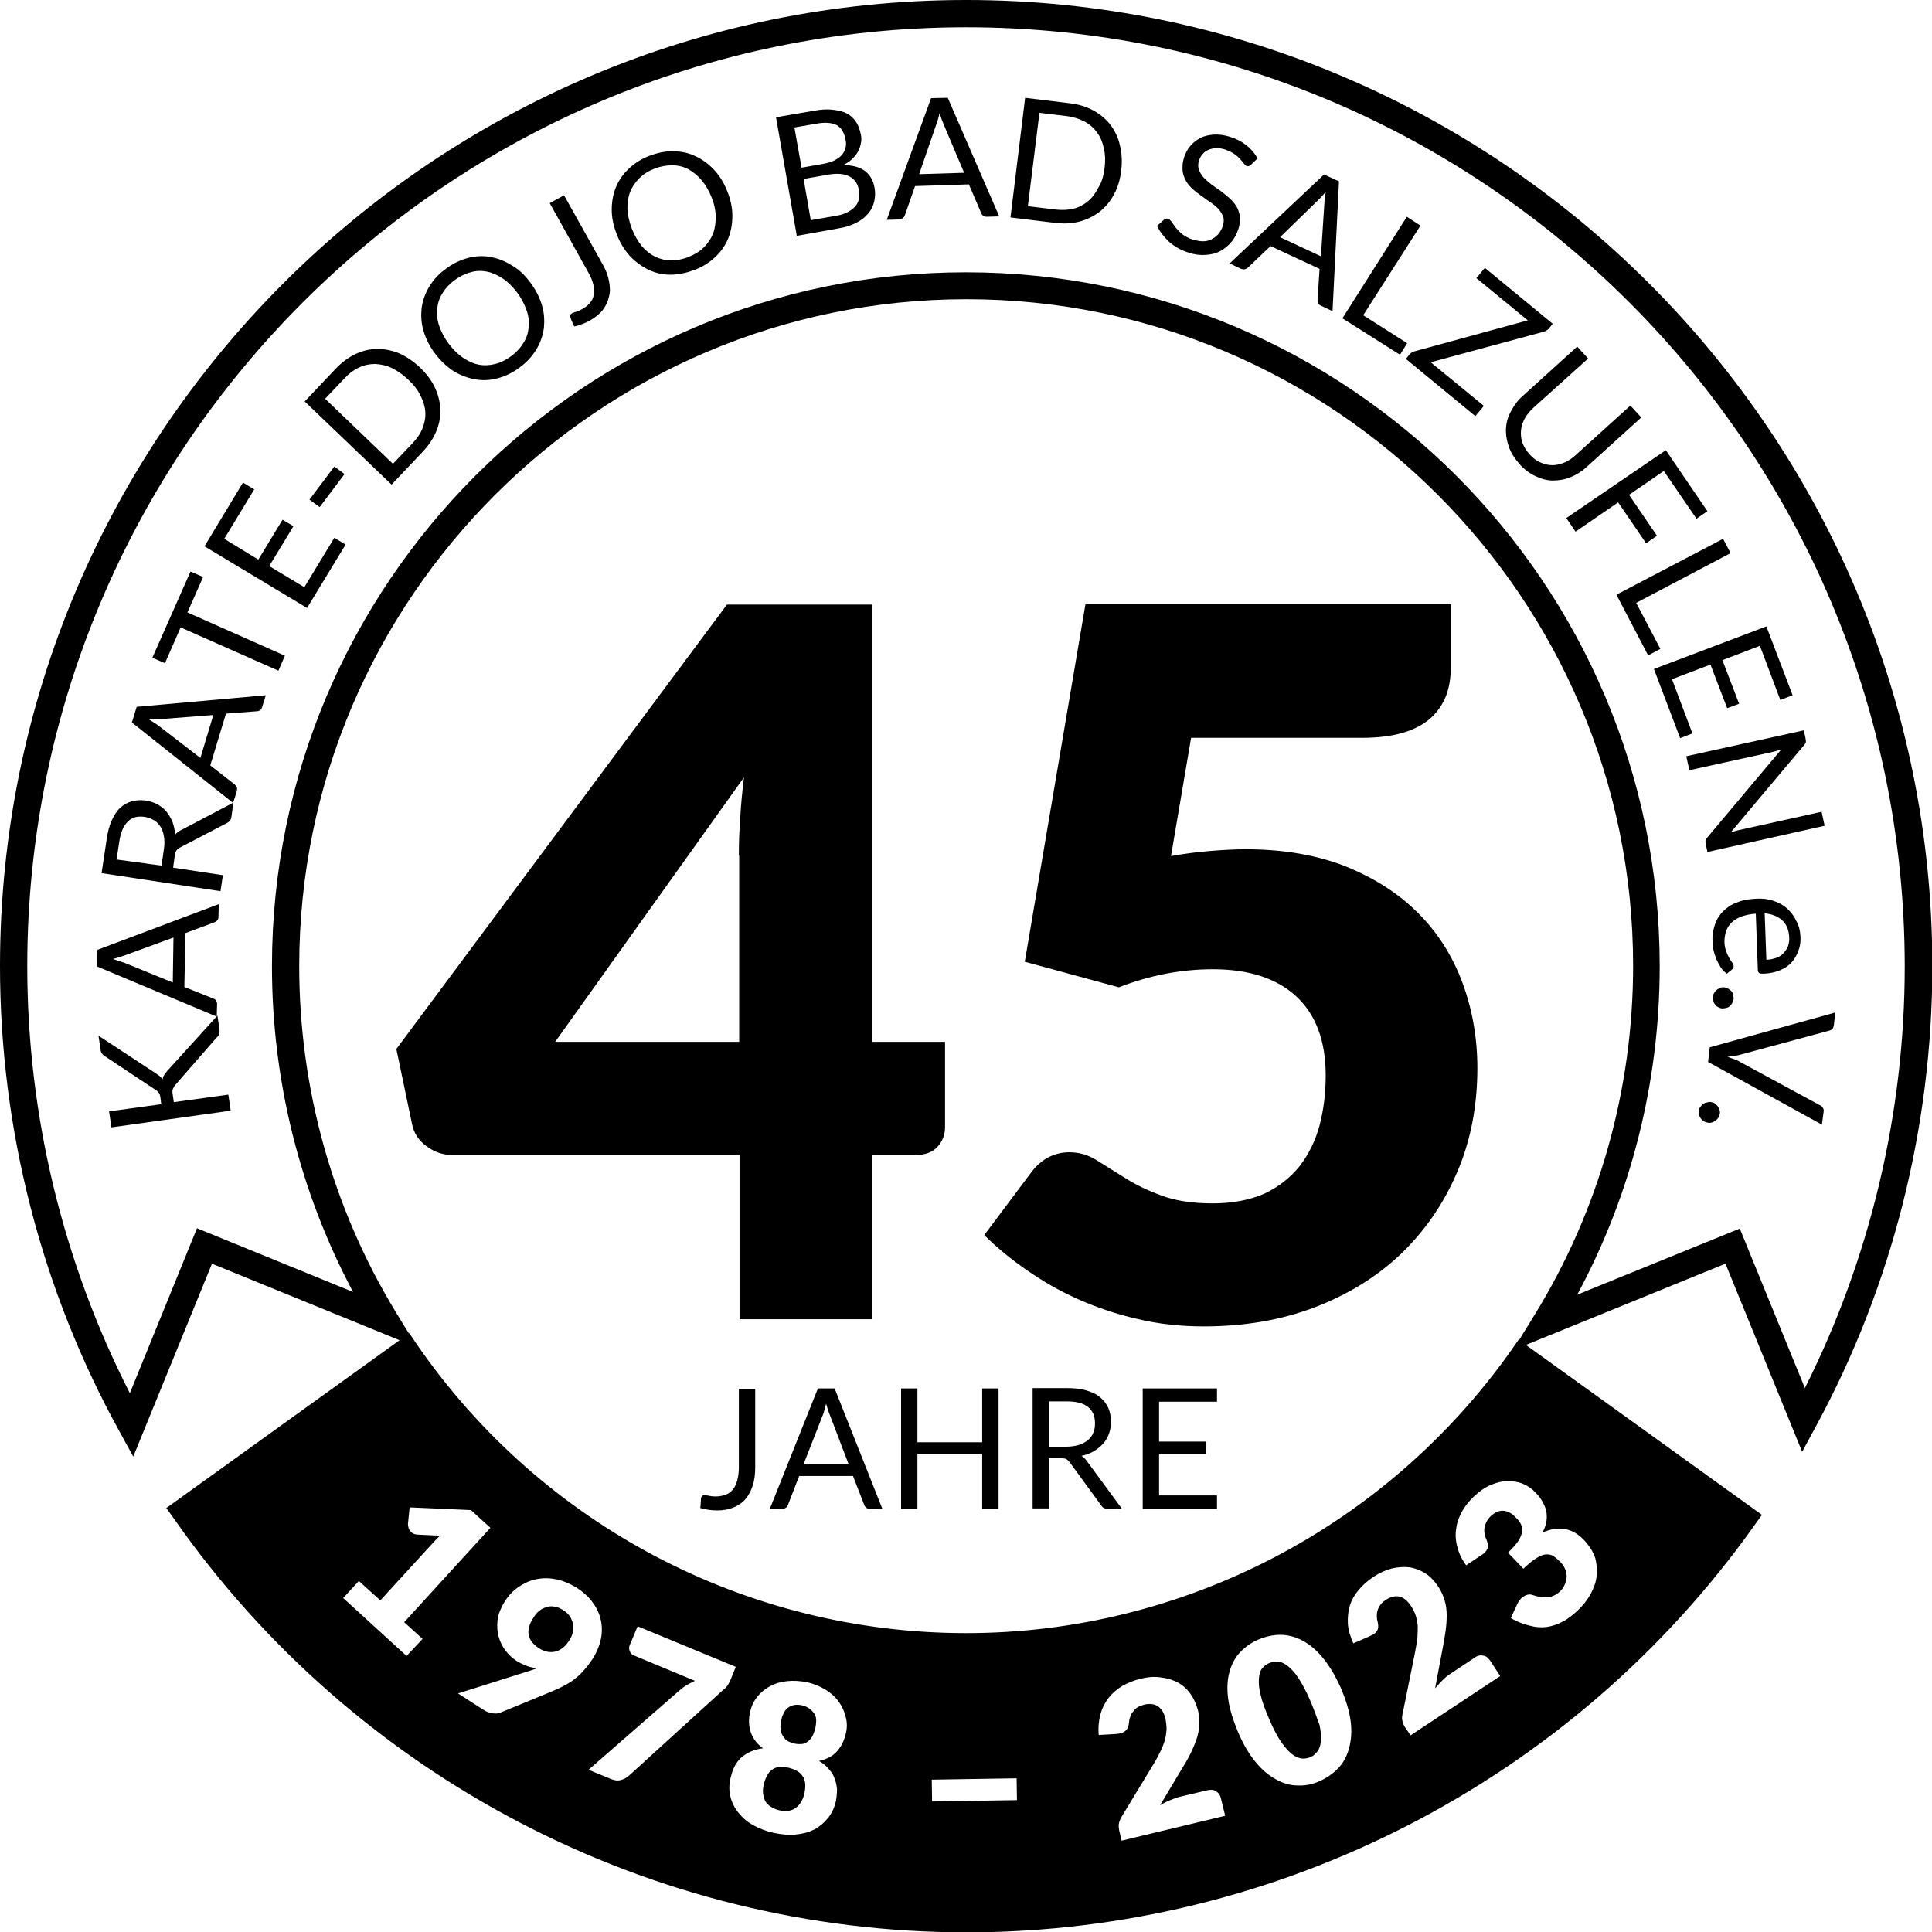<?xml version="1.0" encoding="utf-8"?>
<!-- Generator: Adobe Illustrator 27.5.0, SVG Export Plug-In . SVG Version: 6.00 Build 0)  -->
<svg version="1.1" id="Ebene_1" xmlns="http://www.w3.org/2000/svg" xmlns:xlink="http://www.w3.org/1999/xlink" x="0px" y="0px"
	 viewBox="0 0 566.9 566.9" style="enable-background:new 0 0 566.9 566.9;" xml:space="preserve">
<g>
	<g>
		<path d="M47.3,324l-0.2-1.8c-0.1-0.6-0.2-1.1-0.4-1.4c-0.2-0.3-0.5-0.7-0.9-0.9L30.9,310c-0.5-0.3-0.8-0.6-1-0.9
			c-0.2-0.3-0.4-0.7-0.4-1.2l-0.6-4L45.8,315c0.4,0.3,0.8,0.6,1.1,0.8c0.3,0.3,0.6,0.6,0.8,0.9c0.1-0.5,0.2-0.9,0.5-1.3
			c0.2-0.4,0.6-0.8,0.9-1.2L63.8,298l0.6,4.1c0,0.3,0.1,0.6,0,0.8c0,0.2-0.1,0.4-0.1,0.6c-0.1,0.2-0.1,0.3-0.3,0.5
			c-0.1,0.1-0.2,0.3-0.4,0.4l-12.2,14c-0.2,0.2-0.3,0.4-0.4,0.6c-0.1,0.2-0.2,0.4-0.3,0.6c-0.1,0.2-0.1,0.5-0.1,0.7
			c0,0.3,0,0.6,0.1,1l0.3,2.1l16-2.2l0.7,4.7l-35,4.9l-0.7-4.7L47.3,324z"/>
		<path d="M64.2,265.3l-0.1,3.7c0,0.4-0.1,0.8-0.3,1c-0.2,0.3-0.5,0.5-0.8,0.6l-8.6,3.2l-0.3,15.8l8.5,3.4c0.3,0.1,0.6,0.3,0.8,0.6
			c0.2,0.3,0.3,0.6,0.3,1l-0.1,3.7l-35.1-14.7l0.1-4.9L64.2,265.3z M50.7,288.3l0.2-13.2l-14.5,5.3c-0.9,0.3-2,0.7-3.3,1
			c0.7,0.2,1.3,0.4,1.9,0.6c0.6,0.2,1.1,0.4,1.5,0.5L50.7,288.3z"/>
		<path d="M50.8,254.6l14.6,2.2l-0.7,4.7l-34.9-5.3l1.5-9.9c0.3-2.2,0.8-4.1,1.5-5.6c0.7-1.5,1.5-2.8,2.5-3.7c1-0.9,2.1-1.5,3.4-1.9
			c1.3-0.3,2.6-0.4,4.1-0.2c1.2,0.2,2.4,0.6,3.4,1.1c1,0.6,1.9,1.3,2.6,2.1c0.7,0.9,1.3,1.9,1.8,3c0.4,1.2,0.7,2.4,0.8,3.8
			c0.4-0.5,1-1,1.7-1.3l15.4-8.1l-0.6,4.2c-0.1,0.9-0.6,1.4-1.3,1.8l-13.8,7.2c-0.4,0.2-0.8,0.5-1,0.8c-0.2,0.3-0.4,0.8-0.5,1.4
			L50.8,254.6z M47.4,254l0.7-4.9c0.2-1.4,0.2-2.6,0-3.7c-0.2-1.1-0.5-2-1-2.8c-0.5-0.8-1.1-1.4-1.9-1.9c-0.8-0.5-1.7-0.8-2.7-1
			c-2.1-0.3-3.8,0.1-5,1.4c-1.3,1.2-2.1,3.2-2.5,5.9l-0.8,5.2L47.4,254z"/>
		<path d="M78,204l-1.1,3.5c-0.1,0.4-0.3,0.7-0.6,0.9c-0.3,0.2-0.6,0.3-0.9,0.3l-9.1,0.7l-4.6,15.2l7.2,5.6c0.2,0.2,0.4,0.5,0.6,0.8
			c0.1,0.3,0.1,0.7,0,1.1l-1.1,3.5L38.7,212l1.4-4.6L78,204z M58.8,222.4l3.8-12.6l-15.4,1.2c-1,0.1-2.1,0.1-3.5,0.1
			c0.6,0.4,1.1,0.7,1.6,1c0.5,0.3,0.9,0.6,1.3,0.9L58.8,222.4z"/>
		<path d="M55.9,167.7l3.7,1.6L55,179.7l28.6,12.7l-1.9,4.4L53,184.1l-4.6,10.5l-3.7-1.6L55.9,167.7z"/>
		<path d="M71.3,141.6l3.3,2l-8.8,14.5l10,6.1l7.1-11.7l3.2,1.9l-7.1,11.7l10.3,6.2l8.8-14.5l3.3,2l-11.3,18.6L60,160.3L71.3,141.6z
			"/>
		<path d="M90.8,146.6l7.3-9.7l3,2.2l-7.3,9.7L90.8,146.6z"/>
		<path d="M123.2,107.8c1.9,1.8,3.4,3.8,4.4,5.9c1,2.1,1.5,4.2,1.6,6.4c0.1,2.2-0.3,4.3-1.2,6.5c-0.9,2.1-2.2,4.1-4,6l-9.1,9.6
			l-25.5-24.4l9.1-9.6c1.8-1.9,3.7-3.3,5.8-4.3c2.1-1,4.2-1.5,6.4-1.5c2.2,0,4.3,0.4,6.5,1.3C119.2,104.6,121.3,106,123.2,107.8z
			 M119.8,111.4c-1.6-1.5-3.2-2.6-4.8-3.4c-1.6-0.8-3.3-1.1-4.9-1.2c-1.6,0-3.2,0.3-4.7,1c-1.5,0.7-2.9,1.7-4.2,3.1l-5.8,6.1
			l19.9,19.1l5.8-6.1c1.3-1.4,2.3-2.8,2.9-4.4c0.6-1.5,0.9-3.1,0.8-4.7c-0.1-1.6-0.6-3.2-1.4-4.8
			C122.6,114.4,121.4,112.9,119.8,111.4z"/>
		<path d="M155.6,82.9c1.6,2.1,2.7,4.3,3.4,6.6c0.7,2.3,0.8,4.5,0.6,6.7c-0.3,2.2-1,4.3-2.2,6.3s-2.8,3.8-4.9,5.3
			c-2.1,1.6-4.2,2.6-6.5,3.2c-2.2,0.6-4.4,0.7-6.6,0.3c-2.2-0.4-4.3-1.2-6.3-2.4c-2-1.3-3.8-3-5.4-5.1c-1.6-2.1-2.7-4.3-3.4-6.6
			c-0.7-2.3-0.8-4.5-0.6-6.7c0.3-2.2,1-4.3,2.2-6.3c1.2-2,2.8-3.8,4.9-5.3c2.1-1.6,4.2-2.6,6.5-3.2c2.2-0.6,4.5-0.7,6.6-0.3
			c2.2,0.4,4.3,1.2,6.3,2.5C152.2,79,154,80.7,155.6,82.9z M151.7,85.8c-1.3-1.7-2.7-3.1-4.2-4.1c-1.5-1-3.1-1.7-4.6-2
			c-1.6-0.3-3.2-0.3-4.8,0.2c-1.6,0.4-3.2,1.2-4.7,2.3c-1.5,1.1-2.7,2.4-3.6,3.9c-0.9,1.4-1.4,3-1.5,4.6c-0.2,1.6,0,3.3,0.6,5
			c0.6,1.7,1.5,3.5,2.8,5.2c1.3,1.7,2.7,3.1,4.2,4.1c1.5,1,3,1.7,4.6,2c1.6,0.3,3.2,0.2,4.8-0.2c1.6-0.4,3.2-1.2,4.7-2.3
			c1.5-1.1,2.7-2.4,3.6-3.9c0.9-1.4,1.4-2.9,1.5-4.6c0.2-1.6,0-3.3-0.6-5C153.9,89.3,153,87.5,151.7,85.8z"/>
		<path d="M176.8,77.5c1,1.7,1.6,3.4,1.9,5c0.3,1.6,0.4,3.1,0,4.5c-0.3,1.4-0.9,2.7-1.8,3.9c-0.9,1.2-2.2,2.2-3.7,3.1
			c-1.4,0.8-3,1.4-4.7,1.8c-0.2-0.4-0.4-0.9-0.6-1.3c-0.2-0.4-0.4-0.9-0.5-1.3c-0.1-0.3-0.1-0.5-0.1-0.7s0.3-0.4,0.6-0.6
			c0.3-0.1,0.6-0.3,1.1-0.4c0.5-0.1,1.1-0.4,1.8-0.8c0.9-0.5,1.7-1.1,2.3-1.8c0.6-0.7,1-1.5,1.1-2.4c0.2-0.9,0.1-1.9-0.1-3
			c-0.3-1.1-0.7-2.3-1.5-3.6l-11.3-20.3l4.2-2.3L176.8,77.5z"/>
		<path d="M213.4,56.1c1,2.5,1.5,4.9,1.5,7.2c0,2.4-0.4,4.6-1.2,6.6c-0.8,2-2.1,3.9-3.8,5.5c-1.7,1.6-3.7,2.9-6.1,3.8
			c-2.4,0.9-4.8,1.4-7.1,1.4c-2.3,0-4.5-0.5-6.5-1.5s-3.8-2.3-5.4-4c-1.6-1.8-2.9-3.9-3.8-6.3c-1-2.5-1.5-4.9-1.5-7.2
			c0-2.4,0.4-4.6,1.2-6.6c0.8-2,2.1-3.9,3.8-5.5c1.7-1.6,3.7-2.9,6.1-3.8c2.4-0.9,4.8-1.4,7.1-1.3c2.3,0,4.5,0.5,6.5,1.5
			c2,0.9,3.8,2.3,5.4,4C211.1,51.5,212.4,53.6,213.4,56.1z M208.8,57.9c-0.8-2-1.8-3.7-3-5.1c-1.2-1.4-2.5-2.4-3.9-3.2
			c-1.4-0.7-3-1.1-4.7-1.1c-1.7,0-3.4,0.3-5.2,1c-1.8,0.7-3.2,1.6-4.4,2.8c-1.2,1.2-2.1,2.5-2.7,4c-0.6,1.5-0.8,3.2-0.8,5
			c0.1,1.8,0.5,3.7,1.3,5.8c0.8,2,1.8,3.7,2.9,5.1c1.2,1.4,2.5,2.4,3.9,3.1c1.5,0.7,3,1.1,4.7,1.1c1.7,0,3.4-0.3,5.1-1
			c1.8-0.7,3.3-1.6,4.5-2.8c1.2-1.2,2.1-2.5,2.7-4c0.6-1.5,0.8-3.2,0.8-5C210,61.8,209.6,59.9,208.8,57.9z"/>
		<path d="M233.8,69.2l-6.1-34.8l11.1-1.9c2.1-0.4,4-0.5,5.6-0.3c1.6,0.2,3,0.5,4.1,1.1c1.1,0.6,2,1.4,2.7,2.5
			c0.7,1,1.1,2.3,1.4,3.7c0.2,0.9,0.2,1.7,0,2.5c-0.1,0.8-0.4,1.6-0.8,2.4c-0.4,0.8-1,1.5-1.7,2.2c-0.7,0.7-1.6,1.3-2.6,1.8
			c2.6,0.1,4.7,0.6,6.2,1.7c1.5,1.1,2.5,2.7,2.9,4.9c0.3,1.5,0.2,2.9-0.1,4.2c-0.3,1.3-0.9,2.5-1.8,3.5c-0.9,1.1-2.1,2-3.5,2.7
			c-1.4,0.7-3.1,1.3-5.1,1.6L233.8,69.2z M235.2,49.2l6.2-1.1c1.3-0.2,2.5-0.6,3.4-1c0.9-0.5,1.7-1,2.2-1.6c0.5-0.6,0.9-1.3,1.1-2.1
			c0.2-0.8,0.2-1.6,0-2.5c-0.4-2-1.2-3.4-2.6-4.2c-1.4-0.7-3.4-0.9-6-0.4l-6.4,1.1L235.2,49.2z M235.8,52.5l2.1,12.1l7.5-1.3
			c1.3-0.2,2.5-0.6,3.4-1.1c0.9-0.5,1.6-1,2.2-1.7s0.9-1.4,1-2.2s0.2-1.7,0-2.6c-0.3-1.8-1.2-3.1-2.7-3.9c-1.5-0.8-3.5-1-6-0.6
			L235.8,52.5z"/>
		<path d="M293.2,63.5l-3.7,0.1c-0.4,0-0.8-0.1-1-0.3c-0.3-0.2-0.5-0.5-0.6-0.8l-3.6-8.4l-15.8,0.5l-3,8.6c-0.1,0.3-0.3,0.6-0.6,0.8
			c-0.3,0.2-0.6,0.4-1,0.4l-3.7,0.1l13-35.7l4.9-0.1L293.2,63.5z M269.7,51.1l13.2-0.4l-6-14.2c-0.4-0.9-0.8-2-1.2-3.3
			c-0.2,0.7-0.3,1.3-0.5,1.9c-0.2,0.6-0.3,1.1-0.5,1.5L269.7,51.1z"/>
		<path d="M329,50c-0.3,2.6-1,5-2.1,7c-1.1,2.1-2.5,3.7-4.2,5.1c-1.7,1.3-3.7,2.3-5.9,2.9c-2.2,0.6-4.6,0.7-7.2,0.4l-13.1-1.6
			l4.3-35.1l13.1,1.6c2.6,0.3,4.9,1,6.9,2.1c2,1.1,3.7,2.5,5,4.2c1.3,1.7,2.3,3.7,2.8,6C329.2,45,329.3,47.4,329,50z M324.1,49.4
			c0.3-2.2,0.2-4.1-0.2-5.9c-0.4-1.8-1-3.3-2-4.6c-0.9-1.3-2.1-2.4-3.6-3.2c-1.5-0.8-3.1-1.3-5-1.6l-8.3-1l-3.4,27.4l8.3,1
			c1.9,0.2,3.6,0.1,5.2-0.3c1.6-0.4,3-1.2,4.2-2.2c1.2-1,2.2-2.4,3-4C323.3,53.5,323.8,51.6,324.1,49.4z"/>
		<path d="M367.1,48.3c-0.2,0.2-0.4,0.3-0.6,0.4c-0.2,0.1-0.4,0.1-0.7,0c-0.3-0.1-0.5-0.3-0.8-0.7c-0.3-0.4-0.6-0.8-1.1-1.3
			c-0.4-0.5-1-1-1.7-1.5c-0.7-0.5-1.6-0.9-2.6-1.3c-1-0.3-2-0.5-2.8-0.4c-0.9,0-1.6,0.2-2.3,0.5c-0.7,0.3-1.2,0.7-1.7,1.3
			c-0.5,0.6-0.8,1.2-1,1.9c-0.3,0.9-0.3,1.8,0,2.6c0.3,0.8,0.7,1.5,1.3,2.2c0.6,0.7,1.4,1.3,2.2,2c0.9,0.6,1.7,1.3,2.7,1.9
			c0.9,0.7,1.8,1.4,2.6,2.1c0.8,0.7,1.5,1.5,2.1,2.4c0.6,0.9,0.9,1.9,1.1,3c0.2,1.1,0,2.4-0.4,3.7c-0.5,1.5-1.1,2.8-2.1,3.9
			c-0.9,1.1-2,2-3.3,2.7c-1.3,0.7-2.7,1-4.3,1.1c-1.6,0.1-3.3-0.1-5-0.7c-2.2-0.7-4-1.7-5.6-3.1c-1.5-1.4-2.7-2.9-3.6-4.7l2-1.8
			c0.2-0.1,0.4-0.2,0.6-0.3c0.2-0.1,0.4-0.1,0.7,0c0.3,0.1,0.6,0.4,1,0.9c0.3,0.5,0.7,1,1.2,1.7c0.5,0.6,1.1,1.3,1.9,1.9
			c0.8,0.6,1.8,1.2,3.1,1.6c1.1,0.3,2.1,0.5,3,0.5c0.9,0,1.8-0.2,2.5-0.6c0.8-0.4,1.4-0.9,2-1.5c0.5-0.7,1-1.4,1.3-2.4
			c0.3-1,0.4-1.9,0.1-2.7c-0.3-0.8-0.7-1.5-1.3-2.2c-0.6-0.7-1.4-1.3-2.2-1.9c-0.9-0.6-1.8-1.2-2.7-1.9c-0.9-0.6-1.8-1.3-2.6-2
			c-0.8-0.7-1.5-1.5-2.1-2.5c-0.5-0.9-0.9-1.9-1-3.1c-0.1-1.2,0-2.5,0.5-4c0.4-1.2,1-2.3,1.8-3.2c0.8-1,1.8-1.7,2.9-2.3
			c1.1-0.6,2.5-0.9,3.9-1c1.5-0.1,3,0.1,4.7,0.6c1.9,0.6,3.5,1.4,4.9,2.5c1.4,1.1,2.5,2.4,3.3,3.9L367.1,48.3z"/>
		<path d="M391,91.3l-3.4-1.6c-0.4-0.2-0.7-0.4-0.8-0.7c-0.1-0.3-0.2-0.6-0.2-1l0.6-9.1l-14.4-6.7l-6.6,6.3
			c-0.2,0.2-0.5,0.4-0.9,0.5c-0.4,0.1-0.7,0-1.1-0.1l-3.4-1.6l27.7-26.1l4.4,2L391,91.3z M375.6,69.6l12,5.6l1-15.4
			c0-1,0.2-2.1,0.4-3.5c-0.4,0.5-0.9,1-1.3,1.5c-0.4,0.4-0.8,0.8-1.1,1.1L375.6,69.6z"/>
		<path d="M400,92.5l12.9,8.2l-2.1,3.4l-16.9-10.7l18.9-29.8l4,2.6L400,92.5z"/>
		<path d="M455.6,95l-1.1,1.4c-0.4,0.4-0.8,0.7-1.4,0.9l-33.3,9l15.6,12.8l-2.5,3l-20.4-16.8l1.2-1.4c0.3-0.4,0.7-0.6,1.3-0.8
			l33.3-9.1l-15.1-12.4l2.5-3L455.6,95z"/>
		<path d="M448.8,133.3c1,1.1,2,1.9,3.2,2.4c1.1,0.5,2.3,0.8,3.5,0.8c1.2,0,2.4-0.3,3.6-0.8c1.2-0.5,2.3-1.3,3.4-2.3l15.9-14.4
			l3.2,3.5l-15.9,14.4c-1.5,1.4-3.1,2.4-4.8,3.1c-1.7,0.7-3.5,1-5.2,1c-1.8,0-3.5-0.5-5.2-1.3c-1.7-0.8-3.3-2-4.7-3.6
			s-2.5-3.3-3.1-5.1c-0.6-1.8-0.9-3.5-0.8-5.3c0.1-1.8,0.6-3.5,1.5-5.1c0.9-1.7,2-3.2,3.5-4.5l15.9-14.4l3.2,3.5L450,119.6
			c-1.1,1-2,2.1-2.6,3.2c-0.6,1.1-1,2.3-1.1,3.5c-0.1,1.2,0,2.4,0.4,3.6C447.2,131.1,447.8,132.2,448.8,133.3z"/>
		<path d="M501,150l-3.2,2.2l-9.6-14l-10.2,7l8.2,12l-3.2,2.2l-8.2-12l-12.5,8.6l-2.7-4l29.2-19.9L501,150z"/>
		<path d="M480.1,176.9l7.1,13.5l-3.6,1.9l-9.3-17.8l31.3-16.4l2.2,4.2L480.1,176.9z"/>
		<path d="M526,204l-3.6,1.4l-6-15.9l-11,4.2l4.9,12.8l-3.5,1.3l-4.9-12.8l-11.3,4.3l6,15.9l-3.6,1.4l-7.7-20.3l33-12.5L526,204z"/>
		<path d="M529.9,217.8c-0.1,0.2-0.2,0.5-0.5,0.8l-21.6,25.7c0.4-0.1,0.8-0.3,1.2-0.4c0.4-0.1,0.8-0.2,1.1-0.3l24.4-5.4l0.9,4.1
			L501,250l-0.5-2.4c-0.1-0.4-0.1-0.7,0-1c0.1-0.3,0.2-0.6,0.5-0.9l21.6-25.7c-0.4,0.1-0.8,0.2-1.2,0.3c-0.4,0.1-0.7,0.2-1.1,0.3
			l-24.6,5.4l-0.9-4.1l34.5-7.6l0.5,2.4C529.9,217.2,529.9,217.5,529.9,217.8z"/>
		<path d="M528.3,274.8c0.1,1.5-0.1,2.9-0.6,4.2c-0.5,1.3-1.1,2.4-2,3.4c-0.9,1-2,1.7-3.4,2.3c-1.4,0.6-2.9,0.9-4.7,1
			c-0.7,0-1.2,0-1.4-0.2c-0.2-0.1-0.4-0.4-0.4-0.8l-0.6-16.6c-1.6,0.1-2.9,0.4-4.1,0.8c-1.2,0.4-2.1,1-2.9,1.7
			c-0.8,0.7-1.3,1.6-1.7,2.5c-0.3,1-0.5,2-0.5,3.2c0,1.1,0.2,2,0.5,2.8c0.3,0.8,0.6,1.5,0.9,2s0.6,1,0.9,1.4c0.3,0.4,0.4,0.7,0.4,1
			c0,0.4-0.1,0.6-0.4,0.9l-1.6,1.3c-0.7-0.5-1.3-1.1-1.8-1.9s-0.9-1.5-1.3-2.4c-0.3-0.9-0.6-1.7-0.8-2.6c-0.2-0.9-0.3-1.8-0.3-2.7
			c-0.1-1.7,0.2-3.3,0.7-4.8c0.5-1.5,1.3-2.8,2.4-3.9c1.1-1.1,2.4-2,4.1-2.6c1.6-0.7,3.5-1,5.7-1.1c1.7-0.1,3.4,0.1,4.9,0.6
			c1.5,0.5,2.9,1.2,4,2.2c1.1,1,2.1,2.2,2.7,3.6C527.8,271.4,528.2,273,528.3,274.8z M525,275c-0.1-2.1-0.8-3.8-2-4.9
			c-1.3-1.2-3-1.9-5.2-2.1l0.5,13.6c1,0,1.9-0.2,2.8-0.5c0.8-0.3,1.6-0.7,2.1-1.3c0.6-0.6,1-1.2,1.4-2
			C524.9,276.9,525.1,276,525,275z"/>
		<path d="M505.7,289.7c0.4,0,0.8,0.1,1.2,0.3c0.4,0.2,0.7,0.4,1,0.7c0.3,0.3,0.5,0.6,0.6,1c0.1,0.4,0.2,0.8,0.2,1.2
			c0,0.4-0.1,0.8-0.3,1.2c-0.2,0.4-0.4,0.7-0.7,1c-0.3,0.3-0.6,0.5-1,0.6c-0.4,0.1-0.8,0.2-1.2,0.2c-0.4,0-0.8-0.1-1.2-0.3
			c-0.4-0.2-0.7-0.4-0.9-0.7c-0.3-0.3-0.5-0.6-0.6-1s-0.2-0.8-0.2-1.2c0-0.4,0.1-0.8,0.3-1.2c0.2-0.4,0.4-0.7,0.7-0.9
			c0.3-0.3,0.6-0.5,1-0.6C504.8,289.7,505.3,289.7,505.7,289.7z"/>
		<path d="M538.5,297.1l-0.4,3.8c-0.1,0.4-0.2,0.8-0.4,1c-0.2,0.2-0.5,0.4-0.9,0.5l-25.9,7c-0.6,0.2-1.2,0.3-1.9,0.4
			c-0.7,0.1-1.4,0.2-2.1,0.3c0.7,0.2,1.3,0.5,2,0.7c0.6,0.2,1.2,0.5,1.7,0.8l23.6,12.8c0.3,0.1,0.5,0.4,0.7,0.7
			c0.2,0.3,0.3,0.7,0.2,1.1l-0.5,3.8l-33.4-18.4l0.5-4.3L538.5,297.1z"/>
		<path d="M502.2,323.4c0.4,0.1,0.8,0.2,1.1,0.5c0.3,0.2,0.6,0.5,0.8,0.8c0.2,0.3,0.4,0.7,0.5,1.1c0.1,0.4,0.1,0.8,0,1.2
			c-0.1,0.4-0.2,0.8-0.5,1.1c-0.2,0.3-0.5,0.6-0.8,0.8c-0.3,0.2-0.7,0.4-1.1,0.5c-0.4,0.1-0.8,0.1-1.2,0c-0.4-0.1-0.8-0.2-1.2-0.5
			c-0.3-0.2-0.6-0.5-0.8-0.8c-0.2-0.3-0.4-0.7-0.5-1.1c-0.1-0.4-0.1-0.8,0-1.2c0.1-0.4,0.2-0.8,0.5-1.1c0.2-0.3,0.5-0.6,0.8-0.8
			c0.3-0.2,0.7-0.4,1.1-0.4C501.4,323.3,501.8,323.3,502.2,323.4z"/>
	</g>
	<g>
		<path d="M237.6,501.4c-0.6-0.4-1.3-0.8-2.2-1c-0.9-0.2-1.7-0.2-2.4-0.1c-0.7,0.2-1.3,0.4-1.8,0.8c-0.5,0.4-0.9,0.9-1.2,1.5
			c-0.3,0.6-0.6,1.2-0.7,1.9c-0.2,0.8-0.3,1.5-0.3,2.2c0,0.7,0.1,1.4,0.4,2.1c0.3,0.6,0.7,1.2,1.2,1.7c0.6,0.5,1.4,0.8,2.4,1.1
			c1,0.2,1.9,0.2,2.6,0.1c0.7-0.2,1.3-0.5,1.8-1c0.5-0.5,0.9-1,1.2-1.7c0.3-0.7,0.5-1.4,0.7-2.2c0.1-0.7,0.2-1.3,0.2-2
			c0-0.7-0.2-1.3-0.5-1.9C238.6,502.4,238.2,501.9,237.6,501.4z"/>
		<path d="M384.5,499.1c-1.2-2.8-2.4-5-3.5-6.7s-2.2-2.8-3.2-3.6c-1-0.8-2-1.2-2.9-1.2c-0.9-0.1-1.7,0.1-2.5,0.4
			c-0.8,0.3-1.4,0.8-2,1.5s-0.9,1.7-1,3c-0.1,1.3,0,2.9,0.5,4.8c0.4,1.9,1.3,4.3,2.5,7.1c1.2,2.8,2.4,5.1,3.5,6.7
			c1.1,1.6,2.2,2.8,3.2,3.6c1,0.8,2,1.2,2.9,1.3c0.9,0.1,1.7-0.1,2.5-0.4s1.4-0.9,2-1.6c0.6-0.7,0.9-1.7,1.1-3
			c0.1-1.3,0-2.9-0.4-4.8C386.5,504.3,385.7,501.9,384.5,499.1z"/>
		<path d="M167,474c-0.5-0.7-1.2-1.2-2-1.7c-0.8-0.5-1.6-0.8-2.4-0.9c-0.8-0.1-1.6-0.1-2.3,0.2c-0.8,0.2-1.5,0.6-2.1,1.1
			c-0.7,0.5-1.2,1.2-1.7,2c-2.4,3.7-1.8,6.7,1.6,8.9c1.7,1.1,3.3,1.4,4.9,1c1.6-0.4,2.9-1.5,4-3.2c0.6-0.9,1-1.8,1.1-2.7
			s0.2-1.7,0-2.4C167.8,475.4,167.5,474.6,167,474z"/>
		<path d="M234.1,519.8c-0.7-0.5-1.6-0.8-2.7-1.1c-1.1-0.2-2.1-0.3-2.9-0.2c-0.8,0.1-1.5,0.4-2.1,0.9c-0.6,0.4-1,1-1.4,1.8
			c-0.4,0.7-0.7,1.6-0.9,2.5c-0.2,0.9-0.3,1.7-0.2,2.5c0.1,0.8,0.3,1.5,0.6,2.2c0.4,0.7,0.9,1.2,1.6,1.7c0.7,0.5,1.5,0.8,2.6,1.1
			c1,0.2,2,0.3,2.8,0.1c0.8-0.1,1.5-0.4,2.1-0.9s1.1-1,1.5-1.7c0.4-0.7,0.7-1.5,0.9-2.3c0.2-0.9,0.3-1.8,0.3-2.6
			c0-0.8-0.2-1.5-0.5-2.2C235.3,520.8,234.8,520.2,234.1,519.8z"/>
		<path d="M445.6,393.1l-2.3,3.3c-36.7,51.8-96.4,82.8-159.8,82.8c-64.3,0-124.5-31.6-161.1-84.6l-2.3-3.4l-71.3,51.3l2.3,3.2
			c53.1,75.9,140,121.3,232.5,121.3c91.6,0,178-44.6,231.1-119.3l2.3-3.2L445.6,393.1z M119.3,485.9l-18.6-17l4.6-5l6.3,5.7
			l15.1-16.5c0.7-0.8,1.5-1.6,2.4-2.5l-6.5-0.3c-0.4,0-0.8-0.1-1.1-0.2c-0.3-0.1-0.6-0.3-0.8-0.5c-0.4-0.4-0.7-0.8-0.8-1.2
			c-0.1-0.5-0.2-0.8-0.2-1.2l0.5-4.9l18,0.8l5.7,5.2l-25.3,27.7l5.4,4.9L119.3,485.9z M168.7,492.6c-1,0.8-2,1.4-3.1,2
			c-1.1,0.6-2.2,1.1-3.4,1.6l-15.3,6.3c-0.7,0.3-1.5,0.4-2.4,0.2c-1-0.1-1.9-0.5-2.8-1.1l-7.3-4.7l20.9-6.6c0.4-0.1,0.8-0.3,1.2-0.4
			c0.4-0.1,0.8-0.3,1.1-0.4c-1-0.1-2.1-0.3-3.1-0.7c-1-0.4-2.1-0.9-3-1.5c-1.2-0.8-2.3-1.8-3.2-3c-0.9-1.2-1.6-2.6-2-4.1
			c-0.4-1.5-0.5-3.1-0.3-4.9s1-3.5,2.1-5.4c1.1-1.7,2.4-3.1,4-4.2c1.6-1.1,3.3-1.9,5.2-2.3c1.9-0.4,3.8-0.4,5.8,0s4,1.2,6,2.4
			c2,1.3,3.6,2.7,4.8,4.4c1.2,1.6,2,3.3,2.4,5.2c0.4,1.8,0.4,3.7,0,5.6c-0.4,1.9-1.2,3.8-2.3,5.6c-0.8,1.2-1.6,2.3-2.5,3.3
			C170.6,491,169.7,491.8,168.7,492.6z M211.5,496.5l-26.8,24.4c-0.7,0.7-1.5,1.1-2.5,1.4c-1,0.3-2,0.1-3.2-0.4l-6.3-2.6l26.7-23.3
			c0.7-0.6,1.5-1.2,2.2-1.6c0.7-0.4,1.5-0.8,2.3-1.2l-18-7.5c-0.3-0.1-0.5-0.3-0.7-0.5c-0.2-0.2-0.3-0.4-0.4-0.7
			c-0.1-0.3-0.2-0.5-0.2-0.8c0-0.3,0-0.5,0.1-0.8l2.4-5.7l28.8,11.9l-1.5,3.7c-0.4,1-0.9,1.8-1.4,2.4
			C212.4,495.7,211.9,496.1,211.5,496.5z M248.2,508.6c-0.5,2.2-1.4,4-2.7,5.4c-1.3,1.4-3.1,2.3-5.2,2.7c1.2,0.7,2.2,1.5,2.9,2.4
			c0.8,0.9,1.4,1.8,1.7,2.8c0.4,1,0.6,2,0.7,3.1c0,1.1-0.1,2.2-0.3,3.4c-0.4,1.9-1.2,3.6-2.3,5c-1.1,1.4-2.4,2.5-4,3.4
			c-1.6,0.8-3.4,1.3-5.5,1.5c-2,0.2-4.2,0-6.5-0.5c-2.3-0.5-4.3-1.3-6.1-2.3c-1.8-1-3.2-2.3-4.3-3.7c-1.1-1.4-1.9-3-2.3-4.7
			c-0.4-1.7-0.4-3.6,0.1-5.5c0.3-1.2,0.6-2.2,1.1-3.2c0.5-1,1.1-1.8,1.9-2.6c0.8-0.7,1.7-1.3,2.8-1.8c1.1-0.5,2.3-0.8,3.7-1
			c-1.8-1.3-3-2.9-3.6-4.7c-0.6-1.8-0.7-3.8-0.2-6c0.4-1.7,1.1-3.2,2.1-4.4c1-1.3,2.3-2.3,3.7-3.1c1.5-0.8,3.1-1.3,5-1.5
			c1.8-0.2,3.8-0.1,5.8,0.3c2,0.4,3.8,1.2,5.4,2.1c1.6,1,2.9,2.1,3.9,3.5c1,1.3,1.7,2.8,2.1,4.4C248.6,505.3,248.6,507,248.2,508.6z
			 M273.5,528.6l-0.1-6.4l24.9-0.4l0.1,6.4L273.5,528.6z M329.1,540.1l-0.7-3c-0.1-0.6-0.2-1.2-0.1-1.9c0.1-0.7,0.4-1.4,0.8-2.1
			l9.4-15.5c0.8-1.3,1.5-2.6,2-3.7c0.6-1.2,1-2.3,1.3-3.3c0.3-1.1,0.4-2.1,0.5-3.1c0-1-0.1-2-0.3-3.1c-0.4-1.7-1.1-2.9-2.2-3.7
			c-1-0.7-2.4-0.9-4.1-0.5c-0.7,0.2-1.3,0.4-1.8,0.7c-0.5,0.3-1,0.7-1.3,1.2c-0.4,0.4-0.7,0.9-0.9,1.5c-0.2,0.5-0.4,1.1-0.4,1.7
			c-0.1,1-0.3,1.7-0.7,2.2s-1,0.9-1.8,1.1c-0.2,0-0.4,0.1-0.6,0.1c-0.2,0-0.5,0.1-0.7,0.1l-5.1,0.3c-0.2-2.2,0-4.2,0.5-6.1
			c0.5-1.8,1.3-3.4,2.4-4.8c1.1-1.4,2.4-2.5,4-3.5c1.6-0.9,3.4-1.6,5.3-2.1c2.1-0.5,4.1-0.7,6-0.4c1.9,0.2,3.5,0.7,5,1.5
			c1.5,0.8,2.7,1.9,3.7,3.3c1,1.4,1.7,3,2.2,4.8c0.4,1.6,0.5,3.1,0.4,4.5c-0.1,1.4-0.4,2.9-0.9,4.3c-0.5,1.4-1.1,2.8-1.8,4.2
			c-0.7,1.4-1.5,2.8-2.4,4.2l-6.4,10.7c1-0.6,2-1.1,3-1.5s2-0.8,2.9-1l8-1.9c1-0.2,1.8-0.2,2.5,0.3c0.7,0.4,1.2,1.1,1.4,1.9l1.3,5.3
			L329.1,540.1z M395.9,512.8c-0.6,2.3-1.6,4.3-3.1,5.9c-1.5,1.6-3.3,2.9-5.5,3.9s-4.3,1.4-6.5,1.3c-2.2,0-4.3-0.6-6.4-1.8
			c-2.1-1.1-4.1-2.8-6-5.1c-1.9-2.3-3.6-5.2-5.1-8.7c-1.5-3.6-2.5-6.8-2.9-9.7c-0.4-2.9-0.3-5.5,0.3-7.8c0.6-2.3,1.6-4.3,3.1-5.9
			s3.3-2.9,5.4-3.8c2.2-0.9,4.3-1.4,6.5-1.4c2.2,0,4.4,0.6,6.5,1.7c2.1,1.1,4.1,2.8,6,5.1c1.9,2.3,3.6,5.2,5.2,8.7
			c1.5,3.5,2.5,6.8,2.9,9.7C396.7,507.9,396.5,510.5,395.9,512.8z M413.9,509.2l-1.7-2.5c-0.3-0.5-0.6-1.1-0.7-1.8
			c-0.2-0.7-0.1-1.4,0.1-2.2l3.6-17.8c0.3-1.5,0.5-2.9,0.7-4.2c0.1-1.3,0.1-2.5,0.1-3.6c-0.1-1.1-0.3-2.1-0.6-3.1
			c-0.3-0.9-0.8-1.9-1.4-2.8c-1-1.5-2.1-2.4-3.3-2.7c-1.2-0.3-2.6,0-4,0.9c-0.6,0.4-1.1,0.8-1.5,1.3c-0.4,0.5-0.7,1-0.9,1.6
			c-0.2,0.5-0.3,1.1-0.3,1.7c0,0.6,0,1.1,0.2,1.7c0.2,0.9,0.3,1.7,0.1,2.3c-0.2,0.6-0.6,1.2-1.4,1.6c-0.2,0.1-0.4,0.2-0.6,0.3
			c-0.2,0.1-0.4,0.2-0.6,0.3l-4.6,2c-0.9-2-1.5-4-1.6-5.8c-0.1-1.9,0.1-3.7,0.6-5.3c0.5-1.7,1.4-3.2,2.6-4.6
			c1.2-1.4,2.6-2.7,4.3-3.8c1.8-1.2,3.6-2,5.5-2.5c1.8-0.4,3.6-0.5,5.2-0.3c1.7,0.3,3.2,0.9,4.6,1.8c1.4,0.9,2.6,2.2,3.7,3.8
			c0.9,1.4,1.5,2.7,1.9,4.1c0.4,1.4,0.6,2.8,0.6,4.3c0,1.5-0.1,3-0.3,4.5c-0.2,1.5-0.5,3.1-0.8,4.8l-2.3,12.2
			c0.8-0.9,1.5-1.7,2.3-2.5c0.8-0.8,1.6-1.4,2.4-1.9l6.9-4.6c0.8-0.6,1.7-0.8,2.5-0.6c0.8,0.1,1.4,0.6,2,1.4l3,4.6L413.9,509.2z
			 M468.5,462.5c-0.2,1.8-0.9,3.6-1.8,5.3c-1,1.7-2.2,3.3-3.7,4.7c-1.5,1.4-3,2.6-4.6,3.4c-1.5,0.8-3.1,1.3-4.6,1.5
			c-1.6,0.2-3.2,0.1-5-0.4c-1.7-0.4-3.6-1.1-5.5-2.2l1.9-4.1c0.2-0.4,0.3-0.7,0.6-1c0.2-0.3,0.4-0.6,0.7-0.8c0.5-0.4,1-0.8,1.5-0.9
			c0.6-0.2,1.1-0.2,1.6,0c1.8,0.6,3.4,0.8,4.6,0.7c1.3-0.2,2.4-0.7,3.4-1.6c0.8-0.7,1.3-1.5,1.6-2.3c0.3-0.8,0.5-1.6,0.5-2.3
			c0-0.8-0.2-1.5-0.5-2.2c-0.3-0.7-0.7-1.3-1.2-1.8c-0.7-0.7-1.3-1.3-1.9-1.7c-0.6-0.5-1.3-0.7-2.2-0.7s-1.8,0.3-2.9,1
			c-1.1,0.6-2.4,1.7-4,3.2l-4.5-4.7c1.3-1.3,2.3-2.4,3-3.4c0.6-1,1-1.9,1.1-2.7c0.1-0.8,0-1.5-0.3-2.2c-0.3-0.7-0.8-1.3-1.4-1.9
			c-1.2-1.3-2.4-2-3.7-2.1c-1.3-0.1-2.5,0.4-3.8,1.6c-0.5,0.5-0.9,1-1.2,1.6c-0.3,0.6-0.5,1.1-0.6,1.7c-0.1,0.6-0.1,1.1,0,1.7
			s0.2,1.1,0.5,1.7c0.4,0.9,0.5,1.6,0.5,2.3c-0.1,0.6-0.4,1.2-1.1,1.8c-0.1,0.1-0.3,0.3-0.5,0.4c-0.2,0.1-0.4,0.3-0.6,0.4l-4.2,2.8
			c-1.3-1.8-2.2-3.7-2.6-5.5c-0.5-1.8-0.6-3.6-0.3-5.3c0.2-1.7,0.8-3.4,1.7-5c0.9-1.6,2.1-3.1,3.6-4.5c1.6-1.5,3.2-2.6,4.9-3.3
			s3.3-1.1,4.9-1.1c1.6,0,3.1,0.2,4.5,0.8c1.4,0.6,2.6,1.4,3.7,2.6c1,1,1.7,2,2.2,3c0.5,1,0.9,1.9,1,2.9c0.1,1,0.1,1.9-0.1,2.9
			c-0.2,1-0.6,1.9-1.1,2.9c4.7-2.1,8.8-1.4,12.2,2.2c1.6,1.7,2.7,3.5,3.3,5.3C468.5,458.8,468.7,460.7,468.5,462.5z"/>
	</g>
	<g>
		<path d="M255.7,305.7h21.6v25c0,2.2-0.7,4.1-2.2,5.8c-1.5,1.6-3.6,2.4-6.4,2.4h-12.9v48.2h-38.8v-48.2h-84.3
			c-2.8,0-5.3-0.9-7.6-2.6c-2.3-1.7-3.7-3.9-4.2-6.5l-4.6-22l97-130.4h42.6V305.7z M216.8,251c0-3.4,0.1-7,0.4-10.9
			c0.2-3.9,0.6-7.9,1.1-12l-55.4,77.6h54V251z"/>
		<path d="M425.7,195.9c0,3.1-0.5,5.9-1.4,8.3c-1,2.5-2.5,4.7-4.5,6.5c-2.1,1.9-4.8,3.3-8.1,4.3c-3.4,1-7.4,1.5-12.1,1.5h-50.1
			l-5.9,34.7c3.9-0.7,7.7-1.2,11.4-1.5c3.6-0.3,7.2-0.5,10.6-0.5c11,0,20.8,1.7,29.2,5c8.4,3.4,15.5,7.9,21.3,13.7
			c5.8,5.8,10.1,12.6,13,20.4c2.9,7.8,4.4,16.2,4.4,25.1c0,11.2-2,21.5-6,30.7c-4,9.3-9.5,17.2-16.6,24
			c-7.1,6.7-15.6,11.9-25.4,15.6c-9.8,3.7-20.6,5.5-32.3,5.5c-6.8,0-13.3-0.7-19.5-2.2c-6.2-1.4-12-3.4-17.4-5.8
			c-5.4-2.4-10.4-5.3-15-8.5c-4.6-3.2-8.8-6.6-12.5-10.3l13.8-18.4c1.4-1.9,3.1-3.4,5-4.4c1.9-1,4-1.5,6.2-1.5
			c2.9,0,5.6,0.8,8.1,2.4c2.5,1.6,5.3,3.3,8.3,5.2c3,1.9,6.5,3.6,10.6,5.1c4,1.5,9,2.3,15,2.3c5.9,0,11-1,15.3-2.9
			c4.2-2,7.6-4.7,10.3-8.1c2.6-3.4,4.6-7.4,5.8-11.9c1.2-4.6,1.8-9.4,1.8-14.6c0-10.2-2.9-17.9-8.6-23.2s-13.9-8-24.5-8
			c-9.4,0-18.6,1.8-27.6,5.3l-27.6-7.5l17.8-104.9h107.3V195.9z"/>
	</g>
	<g>
		<path d="M221.6,430.5c0,2-0.2,3.7-0.7,5.3c-0.5,1.6-1.2,2.9-2.1,4c-0.9,1.1-2.1,1.9-3.5,2.5s-3,0.9-4.8,0.9c-1.6,0-3.3-0.2-5-0.7
			c0-0.5,0.1-0.9,0.1-1.4c0-0.5,0.1-0.9,0.1-1.4c0-0.3,0.1-0.5,0.3-0.7c0.2-0.2,0.4-0.3,0.8-0.3c0.3,0,0.7,0.1,1.2,0.2
			c0.5,0.1,1.1,0.2,2,0.2c1.1,0,2-0.2,2.9-0.5c0.8-0.3,1.6-0.8,2.1-1.5c0.6-0.7,1-1.6,1.3-2.6c0.3-1.1,0.5-2.4,0.5-3.8v-23.2h4.8
			V430.5z"/>
		<path d="M258.9,442.7h-3.7c-0.4,0-0.8-0.1-1-0.3c-0.3-0.2-0.5-0.5-0.6-0.8l-3.3-8.5h-15.8l-3.3,8.5c-0.1,0.3-0.3,0.6-0.6,0.8
			c-0.3,0.2-0.6,0.3-1,0.3h-3.7l14.1-35.3h4.9L258.9,442.7z M235.8,429.6h13.2l-5.5-14.4c-0.4-0.9-0.7-2-1.1-3.3
			c-0.2,0.7-0.4,1.3-0.5,1.9c-0.2,0.6-0.3,1.1-0.5,1.5L235.8,429.6z"/>
		<path d="M293,442.7h-4.8v-16.1h-19v16.1h-4.8v-35.3h4.8v15.8h19v-15.8h4.8V442.7z"/>
		<path d="M307.8,427.9v14.7h-4.8v-35.3h10c2.2,0,4.2,0.2,5.8,0.7c1.6,0.5,3,1.1,4,2c1.1,0.9,1.8,1.9,2.4,3.1
			c0.5,1.2,0.8,2.6,0.8,4.1c0,1.2-0.2,2.4-0.6,3.5c-0.4,1.1-1,2.1-1.7,2.9s-1.7,1.6-2.7,2.2s-2.3,1.1-3.7,1.4
			c0.6,0.3,1.1,0.8,1.6,1.5l10.3,14H325c-0.9,0-1.5-0.3-1.9-1l-9.2-12.6c-0.3-0.4-0.6-0.7-0.9-0.9c-0.3-0.2-0.8-0.3-1.5-0.3H307.8z
			 M307.8,424.5h5c1.4,0,2.6-0.2,3.7-0.5c1.1-0.3,1.9-0.8,2.7-1.4c0.7-0.6,1.3-1.4,1.6-2.2c0.4-0.9,0.5-1.8,0.5-2.8
			c0-2.1-0.7-3.7-2.1-4.8c-1.4-1.1-3.5-1.6-6.2-1.6h-5.2V424.5z"/>
		<path d="M357.1,407.4v3.9h-17V423h13.7v3.7h-13.7v12.1h17v3.9h-21.8v-35.3H357.1z"/>
	</g>
	<g>
		<path d="M39.1,427.4l-4-7.3C12.1,378.5,0,331.2,0,283.5C0,127.2,127.2,0,283.5,0s283.5,127.2,283.5,283.5
			c0,47.2-11.8,93.9-34.2,135.1l-4,7.4l-22.5-55.2l-62.4,25.4l6.4-10.4c18.9-30.7,28.9-66.1,28.9-102.4
			c0-107.9-87.8-195.6-195.6-195.6S87.8,175.6,87.8,283.5c0,35.9,9.8,71.1,28.4,101.6l6.3,10.3l-60.3-24.6L39.1,427.4z M283.5,8
			C131.6,8,8,131.6,8,283.5c0,43.6,10.4,86.7,30.1,125.3l19.7-48.4l45.8,18.7c-15.6-29.3-23.8-62.1-23.8-95.6
			c0-112.3,91.3-203.6,203.6-203.6s203.6,91.3,203.6,203.6c0,33.8-8.3,66.9-24.2,96.4l47.7-19.4l19.1,46.8
			c19.2-38.2,29.3-80.8,29.3-123.7C558.9,131.6,435.4,8,283.5,8z"/>
	</g>
</g>
</svg>
